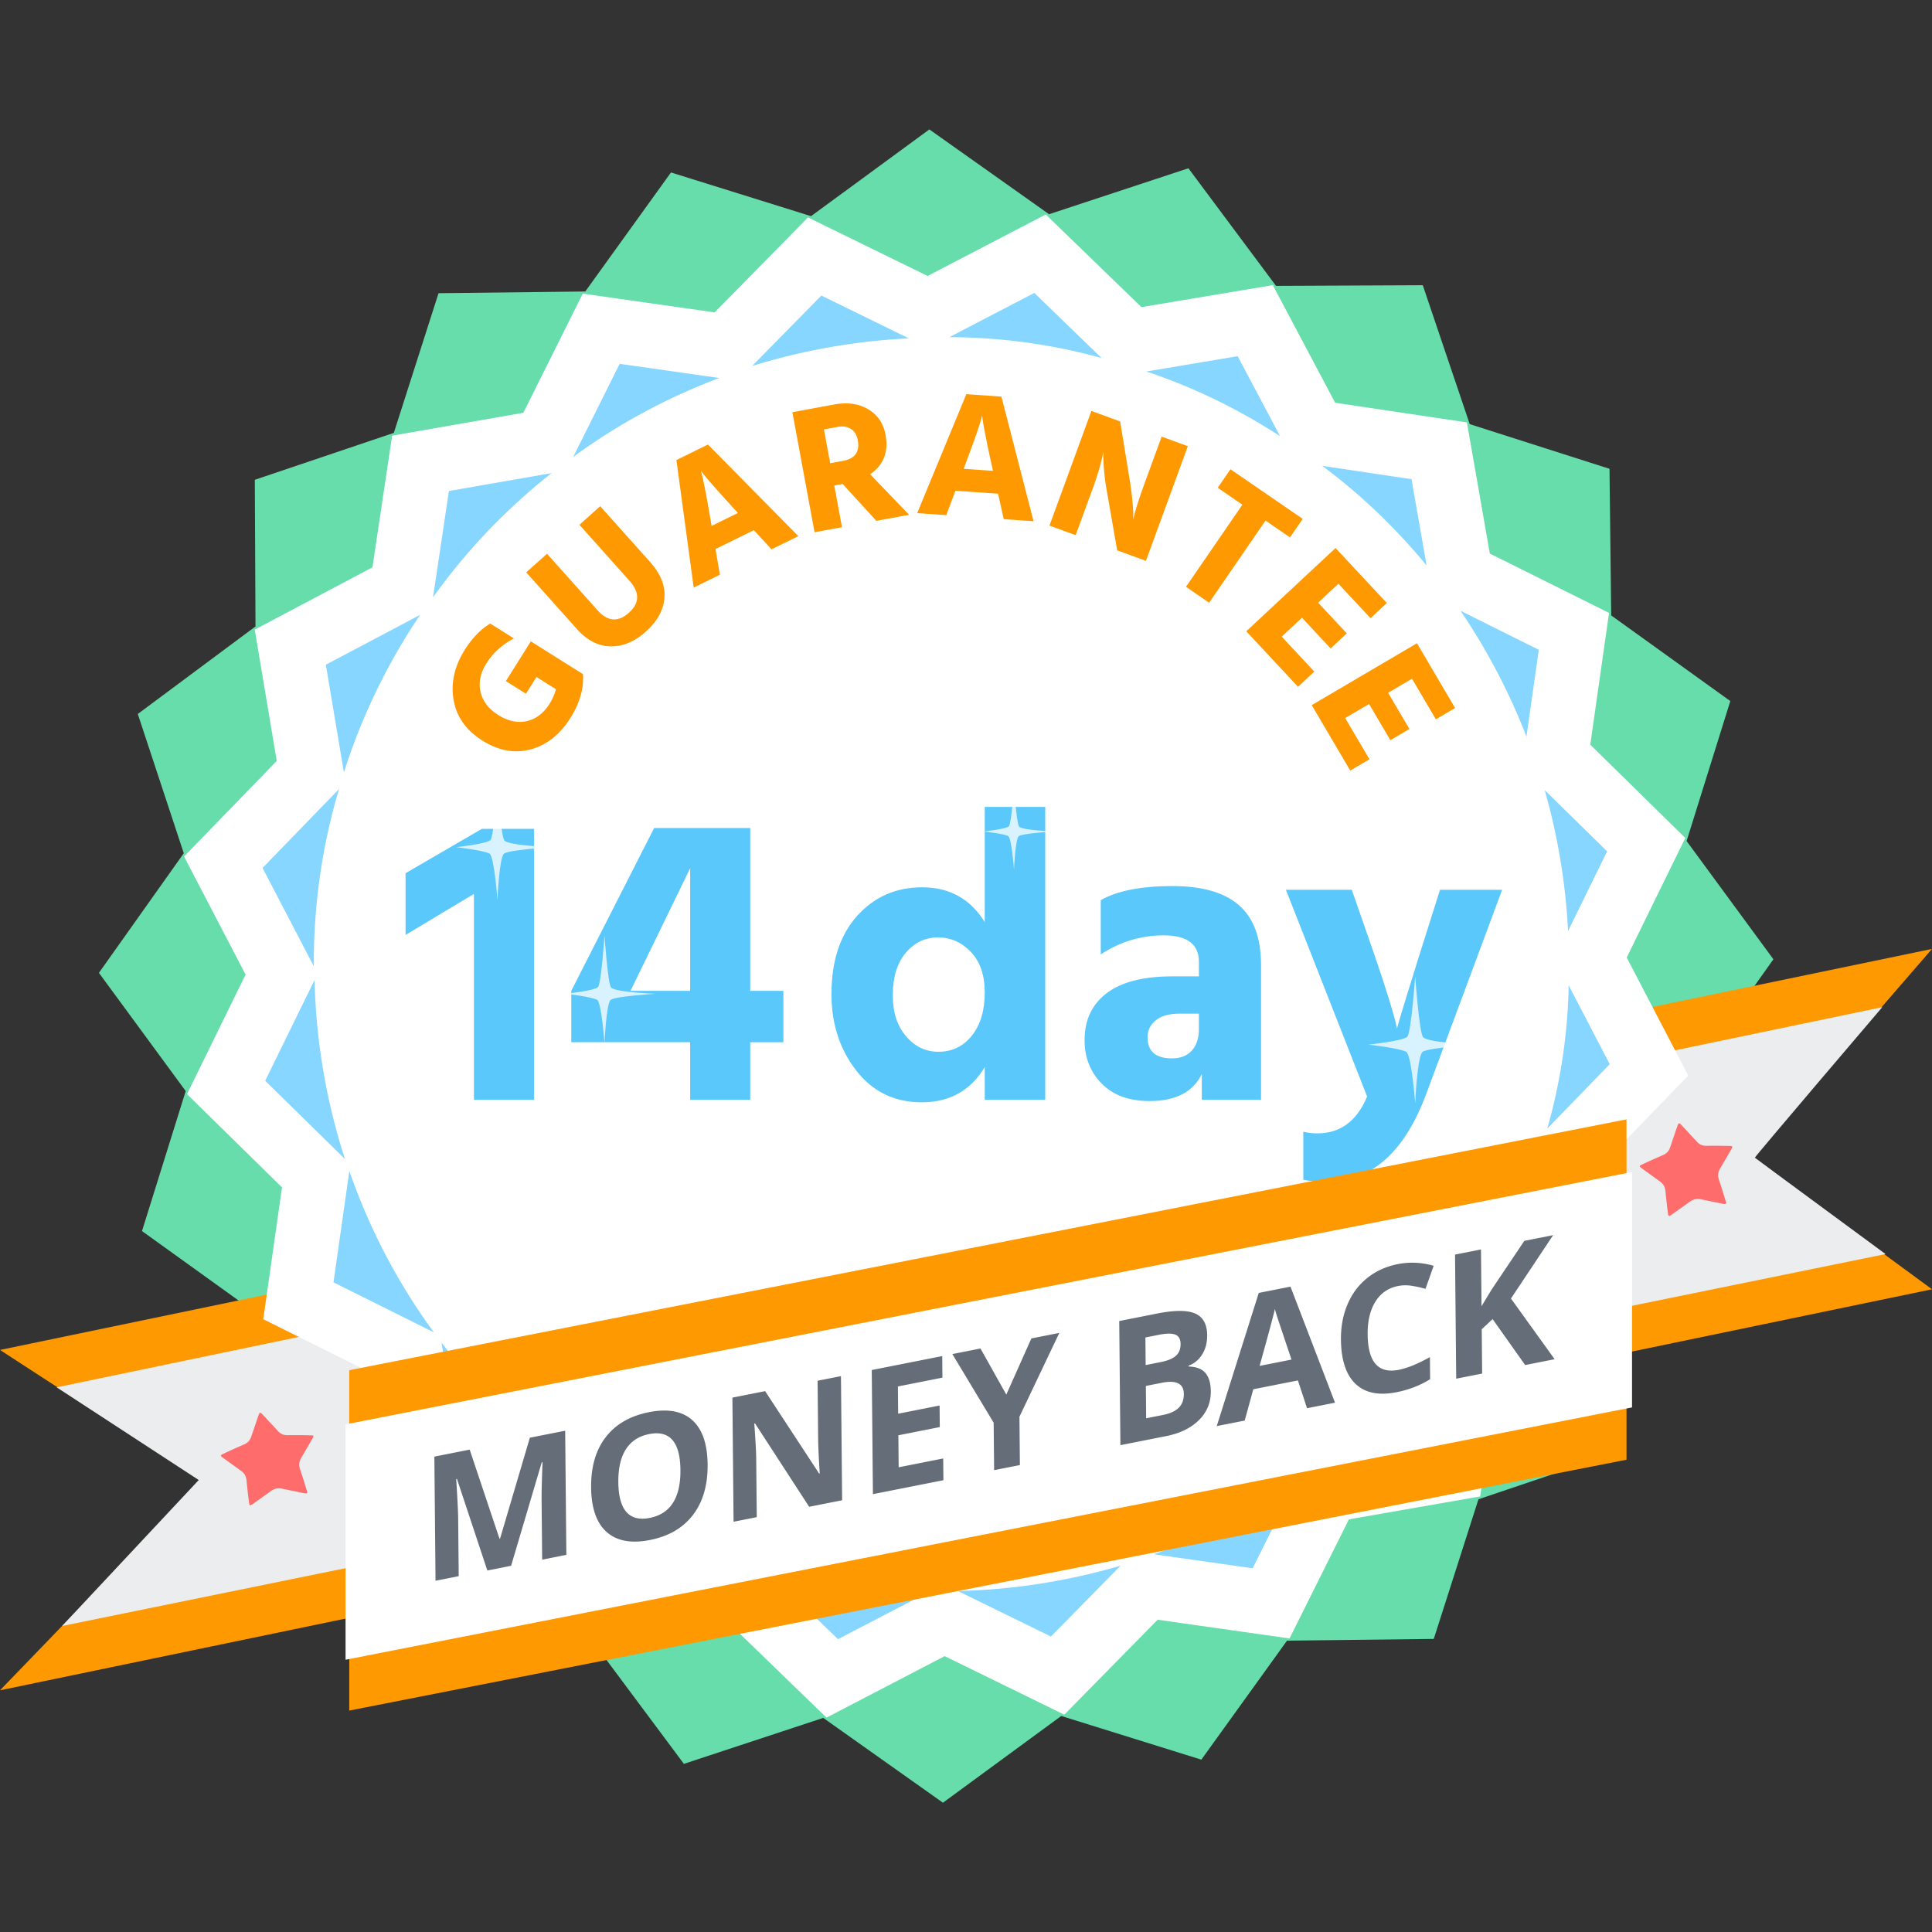 <svg viewBox="0 0 512 512" xmlns="http://www.w3.org/2000/svg" fill-rule="evenodd" clip-rule="evenodd" stroke-linejoin="round" stroke-miterlimit="1.414"><rect x="0" y="0" width="512" height="512" fill="#333333" stroke="none"/><path d="M459.664 322.819l-31.193 23.205.179 38.859-36.841 12.437-11.847 37.012-38.884.453-22.712 31.542-37.121-11.578-31.355 22.986-31.724-22.474-36.928 12.178-23.221-31.17-38.887.179-12.446-36.816-37.038-11.838-.453-38.856-31.564-22.697 11.585-37.094-23.001-31.333 22.489-31.701-12.186-36.902 31.192-23.205-.179-38.859 36.841-12.437 11.847-37.012 38.884-.452 22.713-31.543 37.121 11.578 31.354-22.985 31.724 22.473 36.928-12.177 23.222 31.169 38.886-.178 12.446 36.815 37.039 11.838.452 38.857 31.565 22.696-11.586 37.095 23.001 31.332-22.489 31.701 12.187 36.902z" fill="#6da"/><path d="M0 357.75l512-106.277s-47.6 54.921-47.6 55.154c0 .115 47.6 35.047 47.6 35.047L0 447.95s53.594-55.566 53.594-55.449C53.594 392.619 0 357.75 0 357.75z" fill="#fe9901"/><path d="M15.026 367.659l483.793-100.748s-33.764 39.592-33.764 39.885c0 .059 34.634 25.545 34.634 25.545L16.47 430.903l36.197-38.682-37.641-24.562z" fill="#ebedee"/><path d="M392.261 396.57l-34.774 6.07-15.747 31.57-34.949-4.965-24.739 25.163-31.703-15.514-31.31 16.291-25.353-24.544-34.816 5.825-16.522-31.172-34.913-5.21-6.074-34.749-31.593-15.736 4.968-34.924-25.18-24.722 15.525-31.68-16.303-31.288L73.34 201.65l-5.83-34.791 31.194-16.511 5.215-34.888 34.773-6.07 15.748-31.57 34.948 4.965 24.74-25.163 31.702 15.514 31.31-16.291 25.354 24.544 34.815-5.825 16.523 31.172 34.912 5.21 6.075 34.749 31.592 15.736-4.968 34.924 25.18 24.722-15.525 31.68 16.303 31.288-24.562 25.335 5.83 34.791-31.194 16.511-5.214 34.888z" fill="#fff"/><path d="M140.675 169.969l13.817 8.686c.26 3.793-.852 7.667-3.339 11.623-2.759 4.388-6.258 7.159-10.498 8.31-4.24 1.153-8.527.367-12.861-2.358-4.28-2.692-6.809-6.275-7.586-10.751-.776-4.476.215-8.909 2.974-13.297 1.942-3.089 4.188-5.4 6.74-6.933l6.258 3.935c-3.126 1.664-5.548 3.864-7.268 6.6-1.618 2.573-2.139 5.1-1.562 7.58.577 2.479 2.138 4.519 4.685 6.12 2.573 1.618 5.087 2.159 7.541 1.623 2.454-.537 4.49-2.091 6.108-4.665a13.726 13.726 0 001.643-3.786l-5.16-3.245-2.785 4.43-5.324-3.347 6.617-10.525zm26.123-16.076l-13.246-14.814 5.51-4.928 13.214 14.779c2.815 3.149 4.082 6.341 3.799 9.577-.283 3.237-1.927 6.199-4.933 8.886-2.958 2.645-6.068 3.944-9.328 3.898-3.261-.046-6.235-1.572-8.923-4.578l-13.437-15.029 5.51-4.927 13.406 14.993c2.666 2.982 5.43 3.193 8.293.634 2.862-2.56 2.907-5.39.135-8.491zm21.784-14.521l6.979-3.43-.81-.886a331.472 331.472 0 01-5.583-6.188c-1.505-1.72-2.456-2.84-2.853-3.357l-.596-.777c.546 1.692 1.432 6.178 2.656 13.456l.207 1.182zm15.886 6.204l-4.688-5.076-10.166 4.997 1.156 6.813-6.935 3.41-4.58-33.799 8.357-4.108 23.964 24.27-7.108 3.493zm13.882-31.78l1.656 8.969 3.446-.636c3.146-.58 4.435-2.413 3.866-5.497-.25-1.353-.854-2.34-1.815-2.96-.96-.62-2.149-.799-3.565-.538l-3.587.662zm13.893 24.234l-8.93-9.774-2.219.41 2.038 11.045-7.269 1.341-5.87-31.815 10.998-2.03c3.556-.655 6.586-.238 9.09 1.252 2.504 1.49 4.035 3.746 4.592 6.767.836 4.532-.521 8.02-4.073 10.465l10.328 10.736-8.685 1.603zm23.143-13.797l7.757.542-.255-1.173a331.472 331.472 0 01-1.716-8.155c-.436-2.244-.696-3.69-.78-4.337l-.124-.971c-.378 1.738-1.867 6.06-4.466 12.968l-.416 1.126zm10.616 13.348l-1.502-6.745-11.3-.79-2.425 6.472-7.709-.539 13.027-31.52 9.29.648 8.52 33.025-7.9-.551zm12.12 1.704L289.23 108.9l7.619 2.785 2.48 15.166c.343 2.136.6 4.112.77 5.929.171 1.817.246 3.08.226 3.788l-.002 1.123c.513-2.334 1.489-5.47 2.928-9.406l4.598-12.578 6.943 2.538-11.108 30.385-7.62-2.785-2.66-15.232a58.912 58.912 0 01-.791-5.732c-.16-1.847-.237-3.196-.233-4.046l.051-1.259c-.538 2.87-1.46 6.093-2.768 9.67l-4.598 12.577-6.943-2.538zm67.114-1.774l-3.37 4.906-6.489-4.456-14.946 21.761-6.133-4.212 14.946-21.761-6.528-4.484 3.37-4.907 19.15 13.153zm-5.569 31.202l8.642 9.268-4.318 4.026-13.716-14.71 23.663-22.062 13.584 14.57-4.318 4.026-8.51-9.128-5.372 5.008 7.594 8.145-4.283 3.994-7.594-8.145-5.372 5.008zm16.823 21.58l6.426 10.922-5.088 2.994-10.2-17.334 27.883-16.407 10.102 17.168-5.088 2.994-6.33-10.756-6.329 3.725 5.648 9.598-5.047 2.97-5.648-9.598-6.33 3.724z" fill="#fe9901" fill-rule="nonzero"/><path d="M222.071 434.398l-20.213-19.568c14.249 4.329 29.253 6.726 44.626 6.865l-24.413 12.703zm56.436-.696l-24.657-12.067a166.687 166.687 0 0043.134-6.727l-18.477 18.794zm-110.325-16.069l-13.58-25.621c12.69 8.899 26.704 16.051 41.581 20.935l-28.001 4.686zm163.784-2.021l-26.136-3.713c13.336-4.741 25.884-11.145 37.427-18.924l-11.291 22.637zm-180.903-26.244l-28.948-4.321-5.116-29.267c9.647 12.828 21.124 24.201 34.064 33.588zm201.182-3.109c10.757-8.399 20.444-18.097 28.615-28.757l-3.646 24.398-24.969 4.359zm-237.266-33.178l-26.6-13.25 4.199-29.517a162.164 162.164 0 0022.401 42.767zm273.392-5.861c7.235-10.863 13.215-22.635 17.492-34.979l3.959 23.625-21.451 11.354zM91.43 307.179l-21.153-20.768 13.083-26.698a166.583 166.583 0 008.07 47.466zm318.603-8.076a147.997 147.997 0 005.683-37.975l10.883 20.887-16.566 17.088zM83.178 256.112L69.58 230.015l20.278-20.917c-4.403 14.669-6.708 30.289-6.708 46.447l.028.567zm332.375-9.374a167.241 167.241 0 00-6.191-37.358l16.54 16.239-10.349 21.119zM91.139 204.704l-4.782-28.54 24.985-13.224a162.818 162.818 0 00-20.203 41.764zm313.389-9.502a166.837 166.837 0 00-17.474-33.337l20.746 10.334-3.272 23.003zM114.754 158.31l4.212-28.18 27.2-4.748c-11.94 9.445-22.541 20.49-31.412 32.928zm263.307-8.462c-8.133-9.851-17.369-18.748-27.664-26.397l23.667 3.532 3.997 22.865zm-226.155-28.755l12.308-24.675 26.422 3.753c-13.903 5.226-26.914 12.264-38.73 20.922zm187.318-5.516c-10.996-7.118-22.891-12.95-35.428-17.13l24.201-4.05 11.227 21.18zM199.318 96.996l18.354-18.668 23.194 11.35a167.167 167.167 0 00-41.548 7.318zm92.609-2.114c-12.842-3.578-26.41-5.471-40.323-5.541l22.504-11.709 17.819 17.25z" fill="#0dacff" fill-opacity=".494"/><path d="M107.48 247.767v-16.358l20.2-11.747h13.833v71.798h-15.918v-54.562l-18.114 10.869zm59.613 14.82h15.809v-32.495l-15.81 32.495zm40.51 0v13.614h-8.783v15.26h-15.918V276.2h-31.508v-13.614l21.956-43.144h25.47v43.144h8.783zm41.068 16.139c3.66 0 6.624-1.428 8.893-4.282 2.269-2.854 3.403-6.66 3.403-11.417 0-4.611-1.226-8.198-3.678-10.76-2.452-2.56-5.36-3.842-8.727-3.842s-6.203 1.354-8.509 4.062c-2.305 2.708-3.458 6.478-3.458 11.308 0 4.465 1.171 8.07 3.513 10.814 2.342 2.744 5.197 4.117 8.563 4.117zm12.296-64.882h16.028v77.616h-16.028v-8.673c-3.733 6.222-9.295 9.332-16.687 9.332-7.246 0-13.046-2.818-17.4-8.453-4.355-5.636-6.533-12.37-6.533-20.2 0-8.783 2.27-15.7 6.807-20.75 4.538-5.05 10.283-7.574 17.236-7.574 7.245 0 12.771 3.074 16.577 9.222v-30.52zm56.758 54.782h-5.16c-2.708 0-4.794.585-6.258 1.756-1.463 1.171-2.195 2.671-2.195 4.501 0 3.733 2.159 5.599 6.477 5.599 2.269 0 4.025-.695 5.27-2.086 1.244-1.39 1.866-3.293 1.866-5.709v-4.061zm-26.019-15.7v-14.381c4.391-2.488 10.722-3.733 18.993-3.733 7.904 0 13.796 1.702 17.675 5.105 3.879 3.404 5.818 8.691 5.818 15.864v35.68h-15.699v-6.807c-2.342 4.757-6.953 7.136-13.832 7.136-5.416 0-9.643-1.537-12.68-4.611-3.038-3.074-4.556-6.917-4.556-11.527 0-5.343 1.957-9.497 5.873-12.46 3.916-2.965 9.716-4.447 17.4-4.447h7.027v-3.842c0-4.684-3.11-7.026-9.332-7.026-6.001 0-11.564 1.683-16.687 5.05zm70.59 37.656L340.78 235.8h17.456l6.038 17.346c1.537 4.465 2.799 8.307 3.787 11.527.988 3.22 1.592 5.343 1.811 6.368l.33 1.537c.805-2.928 2.781-9.405 5.928-19.432l5.49-17.346h16.467l-20.09 54.014c-5.782 15.589-14.602 23.383-26.458 23.383-2.27 0-4.318-.183-6.148-.549v-12.734c1.17.292 2.415.439 3.733.439 6.074 0 10.465-3.257 13.173-9.77z" fill="#5ac8fa" fill-rule="nonzero"/><path d="M268.718 208.54s-.687 9.686-1.34 10.425c-.653.74-6.673 1.374-6.673 1.374s5.603.648 6.501 1.26c.898.61 1.512 8.842 1.512 8.842s.353-8.12 1.275-8.857c.92-.738 9.345-1.245 9.345-1.245s-8.622-.288-9.288-1.315c-.665-1.026-1.332-10.483-1.332-10.483zm-108.515 39.388s-.876 12.666-1.706 13.632c-.831.967-8.492 1.796-8.492 1.796s7.13.848 8.273 1.648c1.143.799 1.925 11.563 1.925 11.563s.448-10.618 1.622-11.582c1.173-.966 11.894-1.63 11.894-1.63s-10.973-.376-11.821-1.717c-.847-1.342-1.695-13.71-1.695-13.71zm214.835 10.758s-1.063 14.9-2.072 16.037c-1.01 1.139-10.312 2.114-10.312 2.114s8.659.997 10.046 1.938c1.389.94 2.338 13.605 2.338 13.605s.544-12.493 1.97-13.626c1.423-1.136 14.443-1.917 14.443-1.917s-13.326-.444-14.355-2.022c-1.029-1.578-2.058-16.129-2.058-16.129zm-243.214-50.515s-.938 13.411-1.828 14.434c-.891 1.024-9.1 1.902-9.1 1.902s7.641.898 8.865 1.744c1.225.846 2.063 12.245 2.063 12.245s.48-11.244 1.738-12.264c1.255-1.023 12.743-1.725 12.743-1.725s-11.757-.4-12.666-1.82c-.907-1.42-1.815-14.516-1.815-14.516z" fill="#fff" fill-opacity=".765"/><path d="M92.552 363.119l338.49-66.477v90.2l-338.49 66.477v-90.2z" fill="#fe9901"/><path d="M91.577 377.47l340.927-66.873v62.382L91.577 439.852V377.47z" fill="#fff"/><path d="M129.15 416.193l-8.051-24.26-.2.039c.331 5.195.504 8.669.521 10.424l.144 15.299-6.144 1.216-.31-32.893 9.36-1.853 7.912 23.635.133-.027 7.902-26.764 9.36-1.853.311 32.893-6.41 1.269-.147-15.569c-.007-.735-.004-1.585.009-2.549.013-.965.089-3.534.227-7.709l-.199.039-8.119 27.417-6.299 1.246zm58.377-28.078c.052 5.445-1.24 9.893-3.874 13.345-2.634 3.452-6.435 5.669-11.403 6.653-4.968.983-8.797.276-11.486-2.122-2.69-2.398-4.06-6.334-4.112-11.809-.051-5.475 1.244-9.92 3.885-13.335 2.642-3.416 6.455-5.617 11.438-6.604 4.983-.986 8.808-.285 11.475 2.102s4.026 6.311 4.077 11.77zm-23.666 4.685c.035 3.675.749 6.306 2.141 7.894 1.393 1.588 3.457 2.111 6.193 1.569 5.486-1.086 8.194-5.326 8.124-12.721-.07-7.409-2.833-10.574-8.29-9.494-2.735.542-4.789 1.884-6.161 4.026-1.373 2.143-2.042 5.051-2.007 8.726zm59.31 4.782l-8.739 1.73-14.341-22.091-.2.039c.322 4.34.493 7.447.51 9.321l.146 15.48-6.144 1.216-.31-32.893 8.672-1.717 14.317 21.848.156-.031c-.263-4.23-.402-7.231-.419-9.001l-.147-15.569 6.189-1.225.31 32.893zm26.838-5.312l-18.676 3.697-.31-32.894 18.675-3.696.054 5.714-11.799 2.336.068 7.222L249 372.476l.054 5.715-10.979 2.173.08 8.482 11.799-2.336.055 5.76zm16.674-22.686l6.637-14.883 7.408-1.467-10.567 22.221.12 12.802-6.831 1.352-.119-12.577-10.949-18.187 7.453-1.475 6.848 12.214zm29.926-19.493l10.092-1.998c4.599-.91 7.943-.907 10.033.009s3.149 2.822 3.176 5.717c.019 1.964-.421 3.667-1.318 5.107-.898 1.44-2.099 2.436-3.605 2.99l.002.225c2.06.058 3.55.635 4.472 1.73.921 1.094 1.392 2.699 1.412 4.814.028 3-1.018 5.551-3.139 7.654-2.121 2.103-5.015 3.518-8.682 4.243l-12.132 2.402-.311-32.893zm6.999 11.666l3.992-.791c1.863-.369 3.21-.928 4.04-1.678.83-.751 1.238-1.801 1.226-3.151-.012-1.26-.475-2.073-1.39-2.441-.915-.367-2.355-.356-4.322.033l-3.615.715.069 7.313zm.052 5.534l.081 8.572 4.48-.887c1.893-.374 3.287-1.018 4.182-1.932.895-.913 1.335-2.128 1.321-3.642-.026-2.73-1.961-3.715-5.805-2.954l-4.259.843zm42.721 5.902l-2.425-7.364-11.822 2.34-2.277 8.295-7.408 1.467 11.133-35.294 8.406-1.664 11.801 30.754-7.408 1.466zm-4.121-12.889c-2.241-6.664-3.503-10.434-3.785-11.31a29.771 29.771 0 01-.608-2.088c-.47 2.016-1.823 7.04-4.058 15.071l8.451-1.673zm28.215-19.492c-2.588.512-4.582 1.895-5.983 4.148-1.401 2.253-2.085 5.142-2.052 8.667.07 7.335 2.818 10.465 8.244 9.391 2.277-.451 5.03-1.574 8.257-3.37l.055 5.849c-2.651 1.652-5.618 2.803-8.9 3.453-4.717.934-8.339.197-10.865-2.211-2.527-2.408-3.815-6.326-3.867-11.756-.032-3.42.554-6.538 1.757-9.353 1.203-2.815 2.947-5.137 5.234-6.964 2.286-1.828 4.974-3.047 8.065-3.659 3.149-.624 6.321-.477 9.515.438l-2.165 6.109a30.963 30.963 0 00-3.674-.806 10.3 10.3 0 00-3.621.064zm41.515 19.394l-7.808 1.546-8.626-12.178-2.885 2.69.111 11.744-6.876 1.361-.311-32.893 6.876-1.361.142 15.052 2.67-4.406 8.678-12.92 7.629-1.51-11.174 16.795 11.574 16.08z" fill="#656d78" fill-rule="nonzero"/><path d="M458.216 303.689a141.03 141.03 0 00-5.609-.039c-1.502.061-2.236-.301-3.195-1.393l-3.761-4.059c-.677-.699-.802-.672-1.135.241l-1.786 5.238c-.429 1.387-.954 2.017-2.352 2.573-1.749.76-3.436 1.509-5.108 2.317-.906.386-.943.524-.091 1.12l4.437 3.205c1.232.838 1.656 1.592 1.769 3.056.193 1.837.374 3.614.629 5.437.072.956.225 1.056 1.027.494l4.519-3.227c1.191-.902 2.075-1.09 3.531-.75l5.441 1.11c.961.184 1.061.033.737-.869-.507-1.77-1.065-3.467-1.637-5.223-.494-1.384-.414-2.244.372-3.513l2.751-4.731c.535-.891.447-1.002-.54-.986l.001-.001zM82.189 380.374a137.35 137.35 0 00-5.609-.039c-1.502.061-2.237-.302-3.195-1.393l-3.762-4.06c-.676-.698-.802-.672-1.134.242l-1.786 5.238c-.43 1.387-.954 2.016-2.352 2.573-1.749.76-3.436 1.508-5.108 2.317-.906.386-.943.524-.091 1.12l4.436 3.204c1.233.839 1.656 1.592 1.77 3.056.192 1.838.373 3.615.629 5.438.072.956.224 1.055 1.027.494l4.519-3.227c1.191-.903 2.075-1.091 3.53-.751l5.442 1.11c.961.184 1.06.034.737-.869-.507-1.769-1.066-3.467-1.638-5.223-.493-1.383-.413-2.243.373-3.512l2.751-4.732c.535-.89.447-1.002-.54-.986h.001z" fill="#fe6d6b"/></svg>